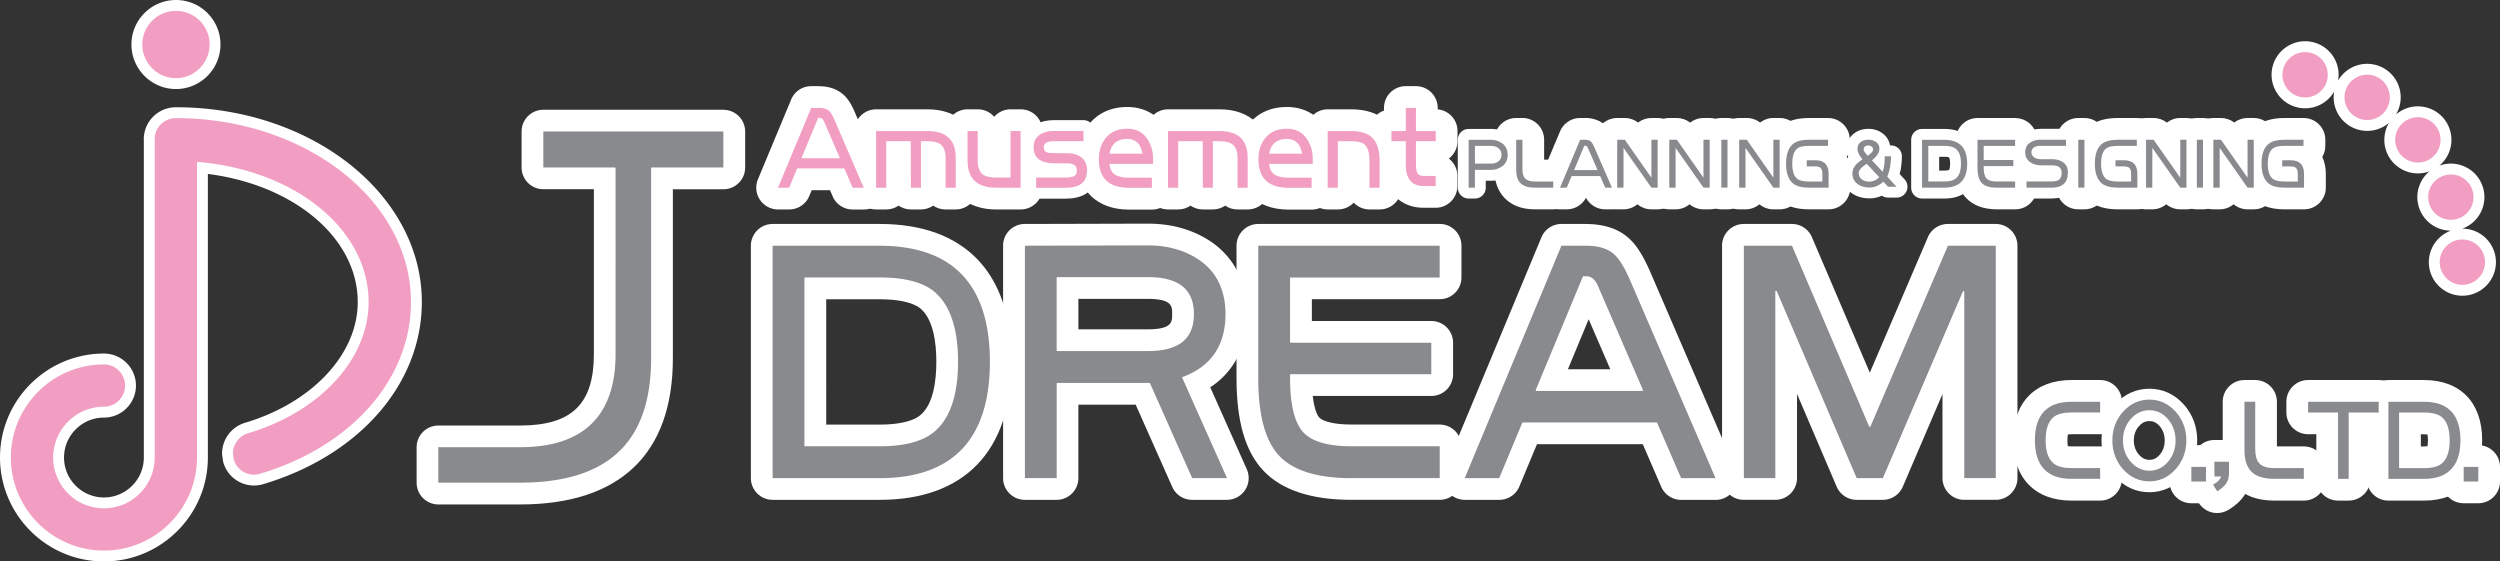<svg id="_レイヤー_2" data-name="レイヤー_2" xmlns="http://www.w3.org/2000/svg" viewBox="0 0 459.9 103.29"><rect x="0" y="0" width="459.9" height="103.29" fill="#333333" stroke="none"/><defs><style>.cls-1{stroke:#fff;stroke-linecap:round;stroke-linejoin:round;stroke-width:4px}.cls-1,.cls-2{fill:#fff}.cls-3{fill:#898a8d}.cls-4{fill:#f19ec2}</style></defs><g id="_編集モード" data-name="編集モード"><g><path class="cls-1" d="M28.46 25.63v58.54c0 5.15-4.19 9.34-9.34 9.34s-9.34-4.19-9.34-9.34 4.19-9.35 9.34-9.35c2.14 0 3.89-1.74 3.89-3.89s-1.75-3.89-3.89-3.89C9.68 67.04 2 74.72 2 84.16s7.68 17.12 17.12 17.12 17.12-7.68 17.12-17.12v-54.4l1.23.13c17.58 1.89 30.34 12.69 30.34 25.68 0 10.47-8.91 20.18-22.18 24.13a3.922 3.922 0 00-2.78 3.73l.16 1.09c.3 1.02.96 1.84 1.88 2.33.91.49 1.97.6 2.96.3C64.71 82.11 75.6 69.71 75.6 55.56c0-18.66-19.4-33.83-43.25-33.83-2.15 0-3.9 1.74-3.9 3.89M26.18 8.18c0 3.42 2.78 6.2 6.19 6.2s6.19-2.78 6.19-6.2S35.78 2 32.37 2s-6.19 2.77-6.19 6.18M448.81 48.23c0 2.3 1.87 4.17 4.17 4.17s4.17-1.87 4.17-4.17-1.87-4.17-4.17-4.17-4.17 1.87-4.17 4.17M446.95 37.69a4.168 4.168 0 005.34 2.49 4.168 4.168 0 002.49-5.34 4.168 4.168 0 00-5.34-2.49c-2.16.79-3.29 3.18-2.49 5.34M441.6 28.41a4.178 4.178 0 005.87.52c1.77-1.48 2-4.11.52-5.88a4.18 4.18 0 00-5.88-.51 4.168 4.168 0 00-.51 5.87M433.39 21.52c1.99 1.15 4.54.47 5.68-1.52 1.15-2 .48-4.54-1.52-5.7a4.18 4.18 0 00-5.7 1.52 4.185 4.185 0 001.54 5.7M423.33 17.86a4.15 4.15 0 004.82-3.38c.4-2.27-1.11-4.43-3.38-4.83-2.26-.4-4.42 1.12-4.83 3.38a4.172 4.172 0 003.39 4.83M277.36 28.48c0 .97-.39 1.71-1.17 2.21-.57.37-1.19.56-1.86.56h-3.01v3.27h-1.15v-8.8h4.15c.67 0 1.3.18 1.86.54.78.51 1.17 1.24 1.17 2.22m-1.13 0c0-.55-.22-.98-.65-1.28-.35-.24-.76-.36-1.23-.36h-3.01v3.26h3.01c.47 0 .88-.12 1.23-.36.44-.3.65-.72.65-1.28"/><g><path class="cls-2" d="M282.34 36.52c-1.79 0-3.18-.5-4.12-1.48-.87-.92-1.31-2.2-1.31-3.79v-5.53c0-1.1.9-2 2-2h1.15c1.1 0 2 .9 2 2v5.39c0 .11 0 .2.01.27.07 0 .16.01.27.01h3.4c1.1 0 2 .9 2 2v1.13c0 1.1-.9 2-2 2h-3.4z"/><path class="cls-2" d="M280.06 25.71v5.39c0 .77.16 1.34.46 1.69.35.39.96.59 1.81.59h3.4v1.14h-3.4c-1.23 0-2.12-.29-2.67-.86-.5-.53-.75-1.33-.75-2.41v-5.53h1.15m0-4.01h-1.15c-2.21 0-4 1.79-4 4v5.53c0 2.13.62 3.86 1.85 5.16 1.35 1.41 3.22 2.11 5.58 2.11h3.4c2.21 0 4-1.79 4-4v-1.14c0-2.21-1.79-4-4-4h-1.68V25.7c0-2.21-1.79-4-4-4z"/></g><g><path class="cls-2" d="M295.3 36.52c-.79 0-1.51-.47-1.83-1.2l-.41-.93h-2.61l-.38.9c-.31.74-1.04 1.22-1.84 1.22h-1.24a1.997 1.997 0 01-1.85-2.77l3.7-8.81c.31-.74 1.04-1.23 1.84-1.23h.92c.97 0 1.77.28 2.39.82.41.36.76.88 1.09 1.64l3.29 7.54c.27.62.21 1.33-.16 1.9-.37.56-1 .9-1.67.9h-1.24z"/><path class="cls-2" d="M291.6 25.71c.47 0 .82.1 1.06.32.18.16.38.48.6.96l3.28 7.53h-1.24l-.93-2.13h-5.25l-.9 2.13h-1.24l3.7-8.8h.92m-2.02 5.55h4.3l-1.77-4.04c-.12-.28-.29-.42-.49-.42h-.17l-1.87 4.47m2.02-9.57h-.92c-1.61 0-3.06.97-3.69 2.45l-3.7 8.8c-.52 1.23-.38 2.65.36 3.76a3.988 3.988 0 003.33 1.79h1.24c1.49 0 2.85-.83 3.54-2.13a4.01 4.01 0 003.53 2.13h1.24c1.35 0 2.61-.68 3.35-1.81s.86-2.55.32-3.79l-3.28-7.53c-.47-1.07-.99-1.81-1.63-2.37-.66-.58-1.86-1.31-3.69-1.31z"/></g><g><path class="cls-2" d="M303.79 36.52c-.65 0-1.26-.32-1.64-.85l-1.49-2.13v.98c0 1.1-.9 2-2 2h-1.16c-1.1 0-2-.9-2-2v-8.81c0-1.1.9-2 2-2h1.4c.65 0 1.26.32 1.64.85l1.25 1.79v-.64c0-1.1.9-2 2-2h1.15c1.1 0 2 .9 2 2v8.81c0 1.1-.9 2-2 2h-1.15z"/><path class="cls-2" d="M304.94 25.71v8.8h-1.15l-5.13-7.32v7.32h-1.16v-8.8h1.4l4.89 6.97v-6.97h1.15m0-4h-1.15c-.92 0-1.77.31-2.45.83-.69-.53-1.55-.83-2.45-.83h-1.4c-2.21 0-4 1.79-4 4v8.8c0 2.21 1.79 4 4 4h1.16c.98 0 1.87-.35 2.57-.93.71.59 1.62.93 2.57.93h1.15c2.21 0 4-1.79 4-4v-8.8c0-2.21-1.79-4-4-4z"/></g><g><path class="cls-2" d="M313.37 36.52c-.65 0-1.26-.32-1.64-.85l-1.49-2.13v.98c0 1.1-.9 2-2 2h-1.16c-1.1 0-2-.9-2-2v-8.81c0-1.1.9-2 2-2h1.39c.65 0 1.26.32 1.64.85l1.26 1.79v-.64c0-1.1.9-2 2-2h1.14c1.1 0 2 .9 2 2v8.81c0 1.1-.9 2-2 2h-1.14z"/><path class="cls-2" d="M314.51 25.71v8.8h-1.14l-5.13-7.32v7.32h-1.16v-8.8h1.39l4.89 6.97v-6.97h1.14m.01-4h-1.14c-.92 0-1.77.31-2.45.84-.69-.53-1.55-.84-2.45-.84h-1.39c-2.21 0-4 1.79-4 4v8.8c0 2.21 1.79 4 4 4h1.16c.98 0 1.87-.35 2.57-.93.71.59 1.62.93 2.57.93h1.14c2.21 0 4-1.79 4-4v-8.8c0-2.21-1.79-4-4-4z"/></g><g><rect class="cls-2" x="314.66" y="23.71" width="5.13" height="12.81" rx="2" ry="2"/><path class="cls-2" d="M317.8 25.71v8.8h-1.13v-8.8h1.13m0-4h-1.13c-2.21 0-4 1.79-4 4v8.8c0 2.21 1.79 4 4 4h1.13c2.21 0 4-1.79 4-4v-8.8c0-2.21-1.79-4-4-4z"/></g><g><path class="cls-2" d="M326.24 36.52c-.65 0-1.26-.32-1.64-.85l-1.5-2.13v.98c0 1.1-.9 2-2 2h-1.16c-1.1 0-2-.9-2-2v-8.81c0-1.1.9-2 2-2h1.4c.65 0 1.26.32 1.64.85l1.26 1.79v-.64c0-1.1.9-2 2-2h1.14c1.1 0 2 .9 2 2v8.81c0 1.1-.9 2-2 2h-1.14z"/><path class="cls-2" d="M327.38 25.71v8.8h-1.14l-5.13-7.32v7.32h-1.16v-8.8h1.4l4.89 6.97v-6.97h1.14m0-4h-1.14c-.92 0-1.77.31-2.45.84a3.97 3.97 0 00-2.45-.84h-1.4c-2.21 0-4 1.79-4 4v8.8c0 2.21 1.79 4 4 4h1.16c.98 0 1.87-.35 2.57-.93.71.6 1.62.93 2.57.93h1.14c2.21 0 4-1.79 4-4v-8.8c0-2.21-1.79-4-4-4z"/></g><g><path class="cls-2" d="M332.78 36.52c-1.65 0-2.93-.33-3.9-1.01-1.53-1.07-2.31-2.89-2.31-5.4s.78-4.33 2.32-5.39c.95-.67 2.23-1.01 3.9-1.01h3.51c1.1 0 2 .9 2 2v1.13c0 .8-.46 1.48-1.14 1.81.79.78 1.23 1.92 1.23 3.33v2.54c0 1.1-.9 2-2 2h-3.6z"/><path class="cls-2" d="M336.29 25.71v1.13h-3.51c-.98 0-1.67.14-2.08.43-.66.47-.99 1.42-.99 2.84s.33 2.36.99 2.84c.42.29 1.11.44 2.08.44h2.46v-1.4c0-.51-.11-.88-.32-1.09-.2-.19-.53-.29-1-.29h-1.55v-1.13h1.55c1.64 0 2.47.84 2.47 2.51v2.54h-3.6c-1.22 0-2.14-.22-2.76-.65-.97-.68-1.45-1.93-1.45-3.76s.49-3.08 1.45-3.75c.61-.43 1.53-.65 2.76-.65h3.51m-.01-4.01h-3.51c-2.09 0-3.75.45-5.07 1.38-1.42.98-3.14 3.01-3.14 7.01s1.72 6.03 3.16 7.04c1.32.92 2.97 1.37 5.05 1.37h3.6c2.21 0 4-1.79 4-4v-2.54c0-1.15-.23-2.2-.65-3.09.35-.6.56-1.29.56-2.04v-1.13c0-2.21-1.79-4-4-4z"/></g><path class="cls-1" d="M348.88 34.35h-1.56l-.85-.93c-.79.72-1.63 1.07-2.54 1.07s-1.62-.21-2.19-.63c-.64-.46-.97-1.12-.97-1.97 0-.55.2-1.06.58-1.51.25-.3.68-.66 1.29-1.08-.63-.72-.94-1.36-.94-1.91s.2-.95.61-1.27c.38-.28.84-.42 1.39-.42s1.01.14 1.39.41c.43.31.65.72.65 1.24 0 .71-.46 1.42-1.38 2.14l1.97 2.11c.26-.65.39-1.6.39-2.85h1.15c-.02 1.54-.25 2.78-.7 3.73l1.73 1.87zm-3.17-1.75l-2.3-2.46c-.99.61-1.48 1.18-1.48 1.7 0 .49.2.88.61 1.18.36.26.81.39 1.33.39.67 0 1.29-.27 1.85-.82m-1.15-5.05c0-.25-.09-.45-.28-.58a.92.92 0 00-.57-.2c-.59 0-.88.26-.88.78 0 .19.25.56.75 1.12.65-.46.98-.84.98-1.12M361.88 30.11c0 2.94-1.4 4.41-4.21 4.41h-4.09v-8.8h4.09c2.81 0 4.21 1.46 4.21 4.4m-1.14-.01c0-1.33-.33-2.25-.99-2.76-.45-.34-1.14-.51-2.08-.51h-2.94v6.54h2.94c.93 0 1.62-.17 2.08-.52.66-.51.99-1.42.99-2.75"/><g><path class="cls-2" d="M367.35 36.52c-1.88 0-3.3-.5-4.22-1.48-.9-.95-1.33-2.35-1.33-4.29v-5.04c0-1.1.9-2 2-2h6.92c1.1 0 2 .9 2 2v1.13a2 2 0 01-.65 1.48c.21.31.33.69.33 1.1v1.12c0 .48-.17.91-.45 1.26.47.37.77.94.77 1.58v1.13c0 1.1-.9 2-2 2h-3.37z"/><path class="cls-2" d="M370.71 25.71v1.13h-5.78v2.58h5.45v1.12h-5.45v.2c0 1.01.17 1.7.52 2.08.34.37.97.55 1.89.55h3.37v1.14h-3.37c-1.31 0-2.23-.28-2.77-.85-.53-.56-.79-1.53-.79-2.92v-5.03h6.92m.01-4h-6.92c-2.21 0-4 1.79-4 4v5.03c0 2.47.61 4.32 1.88 5.66 1.32 1.4 3.23 2.11 5.68 2.11h3.37c2.21 0 4-1.79 4-4v-1.14c0-.66-.16-1.29-.45-1.84.08-.32.12-.65.12-.99v-1.12c0-.28-.03-.55-.08-.81.26-.53.41-1.13.41-1.76v-1.13c0-2.21-1.79-4-4-4z"/></g><path class="cls-1" d="M380.4 31.77c0 1.84-1.01 2.75-3.03 2.75h-4.57v-1.14h4.57c.61 0 1.06-.09 1.35-.28.36-.26.54-.7.54-1.34 0-.89-.58-1.34-1.74-1.34h-1.97c-.81 0-1.5-.19-2.05-.57-.63-.43-.94-1.04-.94-1.82 0-.85.34-1.48 1.04-1.88.51-.3 1.1-.45 1.79-.45h4.67v1.13h-4.67c-.5 0-.9.09-1.19.27-.33.21-.49.52-.49.92 0 .37.16.67.48.91.32.24.77.36 1.37.36h1.97c.75 0 1.38.17 1.9.5.66.43.99 1.09.99 1.96"/><g><rect class="cls-2" x="380.32" y="23.71" width="5.13" height="12.81" rx="2" ry="2"/><path class="cls-2" d="M383.45 25.71v8.8h-1.13v-8.8h1.13m0-4h-1.13c-2.21 0-4 1.79-4 4v8.8c0 2.21 1.79 4 4 4h1.13c2.21 0 4-1.79 4-4v-8.8c0-2.21-1.79-4-4-4z"/></g><g><path class="cls-2" d="M389.57 36.52c-1.65 0-2.92-.33-3.9-1.01-1.54-1.07-2.31-2.89-2.31-5.4s.78-4.33 2.32-5.39c.95-.67 2.23-1 3.89-1h3.51c1.1 0 2 .9 2 2v1.13c0 .8-.46 1.48-1.14 1.8.79.78 1.23 1.92 1.23 3.33v2.54c0 1.1-.9 2-2 2h-3.6z"/><path class="cls-2" d="M393.08 25.71v1.13h-3.51c-.98 0-1.67.14-2.07.43-.66.47-.99 1.42-.99 2.84s.33 2.36.99 2.84c.41.29 1.11.44 2.07.44h2.46v-1.4c0-.51-.11-.88-.32-1.09-.2-.19-.53-.29-1-.29h-1.55v-1.13h1.55c1.65 0 2.47.84 2.47 2.51v2.54h-3.6c-1.22 0-2.13-.22-2.76-.65-.97-.68-1.45-1.93-1.45-3.76s.48-3.08 1.45-3.75c.61-.43 1.53-.65 2.76-.65h3.51m-.01-4.01h-3.51c-2.09 0-3.75.45-5.07 1.38-1.41.98-3.14 3.01-3.14 7.01s1.72 6.03 3.16 7.04c1.33.92 2.97 1.37 5.05 1.37h3.6c2.21 0 4-1.79 4-4v-2.54c0-1.16-.23-2.2-.65-3.09.35-.6.56-1.29.56-2.04v-1.13c0-2.21-1.79-4-4-4z"/></g><g><path class="cls-2" d="M401.08 36.52c-.65 0-1.26-.32-1.64-.85l-1.5-2.13v.98c0 1.1-.9 2-2 2h-1.15c-1.1 0-2-.9-2-2v-8.81c0-1.1.9-2 2-2h1.39c.65 0 1.26.32 1.64.85l1.26 1.79v-.64c0-1.1.9-2 2-2h1.14c1.1 0 2 .9 2 2v8.81c0 1.1-.9 2-2 2h-1.14z"/><path class="cls-2" d="M402.22 25.71v8.8h-1.14l-5.13-7.32v7.32h-1.15v-8.8h1.4l4.89 6.97v-6.97h1.14m-.01-4h-1.14c-.92 0-1.77.31-2.45.84-.69-.53-1.55-.84-2.45-.84h-1.4c-2.21 0-4 1.79-4 4v8.8c0 2.21 1.79 4 4 4h1.15c.98 0 1.87-.35 2.57-.93.71.59 1.62.93 2.57.93h1.14c2.21 0 4-1.79 4-4v-8.8c0-2.21-1.79-4-4-4z"/></g><g><rect class="cls-2" x="402.13" y="23.71" width="5.13" height="12.81" rx="2" ry="2"/><path class="cls-2" d="M405.26 25.71v8.8h-1.13v-8.8h1.13m0-4h-1.13c-2.21 0-4 1.79-4 4v8.8c0 2.21 1.79 4 4 4h1.13c2.21 0 4-1.79 4-4v-8.8c0-2.21-1.79-4-4-4z"/></g><g><path class="cls-2" d="M413.46 36.52c-.65 0-1.26-.32-1.64-.85l-1.49-2.13v.98c0 1.1-.9 2-2 2h-1.16c-1.1 0-2-.9-2-2v-8.81c0-1.1.9-2 2-2h1.4c.65 0 1.26.32 1.64.85l1.25 1.79v-.64c0-1.1.9-2 2-2h1.14c1.1 0 2 .9 2 2v8.81c0 1.1-.9 2-2 2h-1.14z"/><path class="cls-2" d="M414.6 25.71v8.8h-1.14l-5.13-7.32v7.32h-1.16v-8.8h1.4l4.89 6.97v-6.97h1.14m0-4h-1.14c-.92 0-1.77.31-2.45.83-.69-.53-1.55-.83-2.45-.83h-1.4c-2.21 0-4 1.79-4 4v8.8c0 2.21 1.79 4 4 4h1.16c.98 0 1.87-.35 2.57-.93.71.59 1.62.93 2.57.93h1.14c2.21 0 4-1.79 4-4v-8.8c0-2.21-1.79-4-4-4z"/></g><g><path class="cls-2" d="M420.25 36.52c-1.65 0-2.92-.33-3.9-1.01-1.53-1.07-2.31-2.89-2.31-5.4s.78-4.33 2.32-5.39c.95-.67 2.23-1 3.89-1h3.51c1.1 0 2 .9 2 2v1.13c0 .79-.46 1.48-1.14 1.8.79.78 1.23 1.92 1.23 3.33v2.54c0 1.1-.9 2-2 2h-3.61z"/><path class="cls-2" d="M423.76 25.71v1.13h-3.51c-.98 0-1.67.14-2.07.43-.66.47-.99 1.42-.99 2.84s.33 2.36.99 2.84c.41.29 1.11.44 2.07.44h2.46v-1.4c0-.51-.11-.88-.32-1.09-.2-.19-.53-.29-1-.29h-1.55v-1.13h1.55c1.65 0 2.47.84 2.47 2.51v2.54h-3.61c-1.22 0-2.13-.22-2.75-.65-.97-.68-1.46-1.93-1.46-3.76s.48-3.08 1.46-3.75c.61-.43 1.53-.65 2.75-.65h3.51m0-4.01h-3.51c-2.09 0-3.75.45-5.07 1.38-1.41.98-3.14 3.01-3.14 7.01s1.72 6.03 3.16 7.04c1.32.92 2.97 1.37 5.05 1.37h3.61c2.21 0 4-1.79 4-4v-2.54c0-1.16-.23-2.2-.65-3.09.35-.6.56-1.29.56-2.04v-1.13c0-2.21-1.79-4-4-4z"/></g><g><path class="cls-2" d="M156.86 36.53c-.8 0-1.52-.47-1.84-1.21l-1.01-2.34h-6.02l-.96 2.32c-.31.75-1.04 1.23-1.85 1.23h-2.05a1.997 1.997 0 01-1.84-2.77l6.11-14.68c.31-.75 1.04-1.23 1.85-1.23h1.52c1.28 0 2.32.35 3.09 1.05.52.46 1 1.19 1.48 2.28l5.42 12.56c.27.62.21 1.33-.16 1.89-.37.56-1 .9-1.67.9h-2.05zm-5.39-9.42l-.53-1.24-.51 1.24h1.05z"/><path class="cls-2" d="M150.75 19.85c.77 0 1.36.18 1.75.53.3.26.63.79.98 1.6l5.42 12.55h-2.05l-1.54-3.55h-8.67l-1.48 3.55h-2.05l6.11-14.68h1.52m-3.31 9.26h7.09l-2.91-6.74c-.2-.47-.47-.71-.81-.71h-.27l-3.09 7.45m3.31-13.26h-1.52c-1.62 0-3.07.97-3.69 2.46l-6.11 14.68a4 4 0 00.37 3.76 4.003 4.003 0 003.33 1.78h2.05c1.62 0 3.07-.97 3.69-2.46l.45-1.08h3.37l.49 1.14a4.005 4.005 0 003.67 2.41h2.05c1.35 0 2.6-.68 3.34-1.8.74-1.13.86-2.55.33-3.78l-5.42-12.55c-.6-1.38-1.24-2.33-2-3-.79-.71-2.2-1.54-4.41-1.54z"/></g><g><path class="cls-2" d="M173.95 36.53c-1.1 0-2-.9-2-2v-5.46c0-.61-.12-.89-.16-.94s-.1-.06-.37-.1v6.5c0 1.1-.9 2-2 2h-1.85a2 2 0 01-2-2v-6.56h-.53v6.55c0 1.1-.9 2-2 2h-1.87c-1.1 0-2-.9-2-2V24.1c0-1.1.9-2 2-2h9.51c4.54 0 7.14 2.54 7.14 6.96v5.46c0 1.1-.9 2-2 2h-1.87z"/><path class="cls-2" d="M170.68 24.11c3.43 0 5.14 1.65 5.14 4.96v5.46h-1.87v-5.46c0-1.17-.29-1.99-.89-2.48-.5-.41-1.29-.61-2.38-.61h-1.26v8.55h-1.85l-.02-8.55h-4.51v8.55h-1.87V24.11h9.51m0-4h-9.51c-2.21 0-4 1.79-4 4v10.42c0 2.21 1.79 4 4 4h1.87c.84 0 1.62-.26 2.26-.7.64.44 1.42.7 2.26.7h1.85c.84 0 1.62-.26 2.26-.7.64.44 1.42.7 2.26.7h1.87c2.21 0 4-1.79 4-4v-5.46c0-5.53-3.5-8.96-9.14-8.96z"/></g><g><path class="cls-2" d="M183.25 36.53c-4.61 0-7.26-2.56-7.26-7.02v-5.4c0-1.1.9-2 2-2h1.87c1.1 0 2 .9 2 2v5.4c0 .71.15.97.18 1.01s.32.14 1.21.14h.66v-6.55c0-1.1.9-2 2-2h1.85c1.1 0 2 .9 2 2v10.42c0 1.1-.9 2-2 2h-4.51z"/><path class="cls-2" d="M187.76 24.11v10.42h-4.51c-3.51 0-5.26-1.67-5.26-5.02v-5.4h1.87v5.4c0 1.27.34 2.15 1.02 2.64.5.34 1.29.51 2.36.51h2.66v-8.55h1.85m.01-4h-1.85c-1.21 0-2.29.54-3.02 1.38a3.975 3.975 0 00-3.02-1.38H178c-2.21 0-4 1.79-4 4v5.4c0 5.56 3.55 9.02 9.26 9.02h4.51c2.21 0 4-1.79 4-4V24.11c0-2.21-1.79-4-4-4z"/></g><path class="cls-1" d="M199.97 31.36c0 2.13-1.32 3.19-3.96 3.19h-5.4v-1.89h5.4c.75 0 1.29-.09 1.62-.28.31-.18.47-.53.47-1.03 0-.87-.59-1.3-1.75-1.3h-2.27c-2.63 0-3.94-.99-3.94-2.98 0-1.1.44-1.9 1.32-2.4.63-.38 1.43-.57 2.4-.57h5.46v1.87h-5.46c-1.23 0-1.85.37-1.85 1.1 0 .53.23.86.71 1.01.22.07.68.1 1.36.1h2.27c1.1 0 1.98.28 2.64.83.66.55.99 1.33.99 2.34"/><g><path class="cls-2" d="M207.69 36.56c-4.8 0-7.56-2.65-7.56-7.28 0-1.89.52-3.54 1.54-4.92 1.31-1.75 3.27-2.68 5.68-2.68s4.35 1.07 5.56 3.08c.8 1.28 1.21 2.79 1.21 4.45v.93c0 .55-.22 1.04-.57 1.4.22.32.36.72.36 1.14v1.87c0 1.1-.9 2-2 2h-4.21z"/><path class="cls-2" d="M207.36 23.68c1.72 0 3 .7 3.84 2.11.62 1 .92 2.14.92 3.43v.93h-8.06c.12.93.46 1.59 1.02 1.97.57.38 1.43.57 2.6.57h4.21v1.87h-4.21c-3.7 0-5.55-1.76-5.55-5.28 0-1.46.38-2.7 1.14-3.72.93-1.25 2.29-1.87 4.08-1.87m-3.26 4.58h6.09c-.32-1.81-1.26-2.72-2.82-2.72-1.84 0-2.93.91-3.27 2.72m3.27-8.59c-3.87 0-6.1 1.89-7.28 3.48-1.29 1.73-1.94 3.79-1.94 6.12 0 5.72 3.66 9.28 9.55 9.28h4.21c2.21 0 4-1.79 4-4v-1.87c0-.33-.04-.64-.11-.95.21-.49.33-1.03.33-1.59v-.93c0-2.03-.51-3.88-1.51-5.51-1.57-2.6-4.14-4.03-7.26-4.03z"/></g><g><path class="cls-2" d="M227.65 36.53c-1.1 0-2-.9-2-2v-5.46c0-.62-.12-.89-.16-.94s-.11-.06-.37-.1v6.5c0 1.1-.9 2-2 2h-1.85a2 2 0 01-2-2v-6.56h-.53v6.55c0 1.1-.9 2-2 2h-1.87c-1.1 0-2-.9-2-2V24.1c0-1.1.9-2 2-2h9.51c4.54 0 7.14 2.54 7.14 6.96v5.46c0 1.1-.9 2-2 2h-1.87z"/><path class="cls-2" d="M224.38 24.11c3.43 0 5.14 1.65 5.14 4.96v5.46h-1.87v-5.46c0-1.17-.3-1.99-.89-2.48-.5-.41-1.29-.61-2.39-.61h-1.26v8.55h-1.85l-.02-8.55h-4.51v8.55h-1.87V24.11h9.51m.01-4h-9.51c-2.21 0-4 1.79-4 4v10.42c0 2.21 1.79 4 4 4h1.87c.84 0 1.62-.26 2.27-.7.64.44 1.42.7 2.26.7h1.85c.84 0 1.62-.26 2.27-.7.64.44 1.42.7 2.27.7h1.87c2.21 0 4-1.79 4-4v-5.46c0-5.53-3.5-8.96-9.14-8.96z"/></g><g><path class="cls-2" d="M237.07 36.56c-4.8 0-7.56-2.65-7.56-7.28 0-1.89.52-3.54 1.54-4.92 1.31-1.75 3.27-2.68 5.68-2.68s4.35 1.07 5.56 3.08c.8 1.28 1.21 2.79 1.21 4.45v.93c0 .55-.22 1.04-.57 1.4.23.32.36.72.36 1.14v1.87c0 1.1-.9 2-2 2h-4.22z"/><path class="cls-2" d="M236.73 23.68c1.72 0 3 .7 3.84 2.11.62 1 .93 2.14.93 3.43v.93h-8.06c.12.93.46 1.59 1.02 1.97.56.38 1.43.57 2.6.57h4.22v1.87h-4.22c-3.71 0-5.56-1.76-5.56-5.28 0-1.46.38-2.7 1.14-3.72.93-1.25 2.29-1.87 4.08-1.87m-3.26 4.58h6.09c-.32-1.81-1.25-2.72-2.82-2.72-1.84 0-2.93.91-3.27 2.72m3.27-8.59c-3.87 0-6.1 1.89-7.28 3.48-1.29 1.73-1.94 3.79-1.94 6.12 0 5.72 3.66 9.28 9.56 9.28h4.22c2.21 0 4-1.79 4-4v-1.87c0-.33-.04-.65-.11-.95.21-.49.33-1.02.33-1.59v-.93c0-2.03-.51-3.88-1.51-5.51-1.57-2.6-4.14-4.03-7.26-4.03z"/></g><g><path class="cls-2" d="M251.93 36.53c-1.1 0-2-.9-2-2v-5c0-1.02-.18-1.38-.22-1.44-.04 0-.36-.11-1.11-.11h-.48v6.55c0 1.1-.9 2-2 2h-1.87c-1.1 0-2-.9-2-2V24.11c0-1.1.9-2 2-2h4.35c2.15 0 3.85.54 5.05 1.61 1.42 1.27 2.15 3.22 2.15 5.81v5c0 1.1-.9 2-2 2h-1.87z"/><path class="cls-2" d="M248.6 24.11c1.65 0 2.89.37 3.72 1.1.99.88 1.48 2.32 1.48 4.31v5h-1.87v-5c0-1.43-.29-2.4-.87-2.92-.46-.42-1.28-.63-2.46-.63h-2.48v8.55h-1.87V24.1h4.35m0-3.99h-4.35c-2.21 0-4 1.79-4 4v10.42c0 2.21 1.79 4 4 4h1.87c1.14 0 2.18-.48 2.91-1.25.73.77 1.76 1.25 2.91 1.25h1.87c2.21 0 4-1.79 4-4v-5c0-3.18-.95-5.64-2.82-7.3-1.58-1.41-3.72-2.12-6.38-2.12z"/></g><g><path class="cls-2" d="M261.91 36.23c-3.33 0-5.31-2.23-5.31-5.96v-2.29h-.64c-1.1 0-2-.9-2-2v-1.87c0-1.1.9-2 2-2h.64v-2.26c0-1.1.9-2 2-2h1.87c1.1 0 2 .9 2 2v2.26h1.65c1.1 0 2 .9 2 2v1.87c0 1.1-.9 2-2 2h-1.65v2.38h1.62c1.1 0 2 .9 2 2v1.87c0 1.1-.9 2-2 2h-2.19z"/><path class="cls-2" d="M260.47 19.85v4.26h3.64v1.87h-3.64v4.29c0 .79.1 1.33.3 1.64.2.3.58.45 1.14.45h2.19v1.87h-2.19c-2.21 0-3.31-1.32-3.31-3.96v-4.29h-2.64v-1.87h2.64v-4.26h1.87m0-4h-1.87c-2.21 0-4 1.79-4 4v.49a4.002 4.002 0 00-2.64 3.76v1.87c0 1.73 1.1 3.21 2.64 3.76v.53c0 4.84 2.87 7.96 7.31 7.96h2.19c2.21 0 4-1.79 4-4v-1.87c0-1.3-.62-2.45-1.58-3.18.97-.73 1.6-1.89 1.6-3.2V24.1c0-2.09-1.6-3.8-3.64-3.98v-.27c0-2.21-1.79-4-4-4z"/></g><g><path class="cls-2" d="M381.06 90.09c-5.54 0-8.72-3.32-8.72-9.1s3.18-9.08 8.72-9.08h5.28c1.1 0 2 .9 2 2v1.97c0 1.1-.9 2-2 2h-5.28c-1.39 0-1.89.3-2.01.39-.46.35-.73 1.35-.73 2.72s.27 2.37.75 2.73c.12.09.63.4 2 .4h5.28c1.1 0 2 .9 2 2v1.97c0 1.1-.9 2-2 2h-5.28z"/><path class="cls-2" d="M386.34 73.91v1.97h-5.28c-1.44 0-2.52.27-3.22.79-1.01.78-1.53 2.23-1.53 4.31s.51 3.54 1.53 4.32c.71.54 1.79.81 3.22.81h5.28v1.97h-5.28c-4.46 0-6.72-2.39-6.72-7.1s2.26-7.08 6.72-7.08h5.28m0-3.99h-5.28c-6.71 0-10.72 4.14-10.72 11.08s4.01 11.1 10.72 11.1h5.28c2.21 0 4-1.79 4-4v-1.97c0-2.21-1.79-4-4-4h-5.28c-.29 0-.5-.02-.65-.04-.05-.21-.09-.56-.09-1.09s.05-.86.09-1.07c.16-.02.37-.04.66-.04h5.28c2.21 0 4-1.79 4-4v-1.97c0-2.21-1.79-4-4-4z"/></g><path class="cls-1" d="M395.4 88.55c-1.87 0-3.49-.74-4.82-2.21-1.32-1.46-1.99-3.26-1.99-5.32s.67-3.84 1.99-5.3c1.33-1.47 2.95-2.21 4.82-2.21s3.49.74 4.82 2.21c1.31 1.46 1.98 3.25 1.98 5.3s-.67 3.86-2 5.32c-1.32 1.46-2.93 2.21-4.8 2.21m.01-13.09c-1.33 0-2.5.55-3.45 1.64-.95 1.08-1.42 2.41-1.42 3.93s.49 2.85 1.44 3.93 2.1 1.63 3.43 1.63 2.47-.55 3.4-1.62c.93-1.08 1.41-2.41 1.41-3.93s-.47-2.85-1.41-3.95c-.93-1.08-2.07-1.62-3.4-1.62"/><g><rect class="cls-2" x="401.12" y="83.89" width="6.69" height="6.69" rx="2" ry="2"/><path class="cls-2" d="M405.8 85.89v2.69h-2.69v-2.69h2.69m0-4h-2.69c-2.21 0-4 1.79-4 4v2.69c0 2.21 1.79 4 4 4h2.69c2.21 0 4-1.79 4-4v-2.69c0-2.21-1.79-4-4-4z"/></g><g><rect class="cls-2" x="451.21" y="83.89" width="6.69" height="6.69" rx="2" ry="2"/><path class="cls-2" d="M455.9 85.89v2.69h-2.69v-2.69h2.69m0-4h-2.69c-2.21 0-4 1.79-4 4v2.69c0 2.21 1.79 4 4 4h2.69c2.21 0 4-1.79 4-4v-2.69c0-2.21-1.79-4-4-4z"/></g><g><path class="cls-2" d="M407.88 92.36c-.14 0-.29-.02-.42-.05-.52-.12-1-.42-1.28-.87l-.77-1.24a1.991 1.991 0 01.01-2.12c-.03-.14-.05-.29-.05-.44v-2.71c0-1.1.9-2 2-2h2.69c1.1 0 2 .9 2 2v2.11c0 1.15-.29 2.16-.87 3.01-.47.7-1.18 1.35-2.18 1.97-.33.21-.73.32-1.13.32z"/><path class="cls-2" d="M410.05 84.94v2.11c0 .74-.18 1.38-.52 1.89-.31.46-.84.93-1.58 1.4l-.07.04-.77-1.24.08-.04c.76-.4 1.23-.89 1.43-1.46h-1.25v-2.71h2.69m-.01-3.99h-2.69c-2.21 0-4 1.79-4 4v2.79c-.05.12-.08.24-.12.36-.29 1.07-.12 2.22.46 3.16l.77 1.24c.56.9 1.46 1.55 2.49 1.79.3.07.6.1.91.1.74 0 1.48-.21 2.12-.61l.07-.04c1.25-.78 2.16-1.62 2.79-2.57.78-1.15 1.2-2.58 1.2-4.11v-2.11c0-2.21-1.79-4-4-4z"/></g><g><path class="cls-2" d="M418.37 90.09c-2.53 0-4.46-.68-5.73-2.02-1.17-1.24-1.75-3.01-1.75-5.27v-8.89c0-1.1.9-2 2-2h1.98c1.1 0 2 .9 2 2v8.66c0 1.02.22 1.32.22 1.32.05.05.43.22 1.28.22h5.44c1.1 0 2 .9 2 2v1.97c0 1.1-.9 2-2 2h-5.44z"/><path class="cls-2" d="M414.87 73.91v8.66c0 1.2.24 2.09.71 2.64.53.6 1.47.91 2.79.91h5.44v1.97h-5.44c-1.96 0-3.4-.47-4.27-1.4-.8-.85-1.21-2.16-1.21-3.9V73.9h1.98m0-3.99h-1.98c-2.21 0-4 1.79-4 4v8.89c0 2.78.77 5.02 2.29 6.63 1.67 1.77 4.08 2.66 7.19 2.66h5.44c2.21 0 4-1.79 4-4v-1.97c0-2.21-1.79-4-4-4h-4.95v-8.21c0-2.21-1.79-4-4-4z"/></g><g><path class="cls-2" d="M430.11 90.09c-1.1 0-2-.9-2-2V77.88h-3.51c-1.1 0-2-.9-2-2v-1.97c0-1.1.9-2 2-2h12.98c1.1 0 2 .9 2 2v1.97c0 1.1-.9 2-2 2h-3.51v10.21c0 1.1-.9 2-2 2h-1.95z"/><path class="cls-2" d="M437.58 73.91v1.97h-5.51v12.21h-1.95V75.88h-5.51v-1.97h12.98m-.01-4H424.6c-2.21 0-4 1.79-4 4v1.97c0 2.21 1.79 4 4 4h1.51v8.21c0 2.21 1.79 4 4 4h1.95c2.21 0 4-1.79 4-4v-8.21h1.51c2.21 0 4-1.79 4-4v-1.97c0-2.21-1.79-4-4-4z"/></g><g><path class="cls-2" d="M439.37 90.09c-1.1 0-2-.9-2-2V73.91c0-1.1.9-2 2-2h6.53c5.54 0 8.72 3.31 8.72 9.08s-3.18 9.1-8.72 9.1h-6.53zm6.53-5.97c1.39 0 1.88-.3 2-.39.48-.37.75-1.36.75-2.73s-.27-2.36-.75-2.73c-.1-.08-.61-.38-2-.38h-2.56v6.23h2.56z"/><path class="cls-2" d="M445.9 73.91c4.46 0 6.72 2.38 6.72 7.08s-2.26 7.1-6.72 7.1h-6.53V73.91h6.53m-4.56 12.21h4.56c1.44 0 2.53-.27 3.22-.81 1.01-.78 1.52-2.23 1.52-4.32s-.51-3.53-1.52-4.31c-.7-.53-1.79-.79-3.22-.79h-4.56v10.23m4.56-16.21h-6.53c-2.21 0-4 1.79-4 4v14.18c0 2.21 1.79 4 4 4h6.53c6.71 0 10.72-4.15 10.72-11.1s-4.01-11.08-10.72-11.08zm-.56 9.98h.56c.28 0 .5.02.66.04.04.22.09.56.09 1.07s-.05.87-.09 1.09c-.15.02-.37.04-.66.04h-.56V79.9z"/></g><g><path class="cls-2" d="M80.63 90.79c-1.1 0-2-.9-2-2v-6.52c0-1.1.9-2 2-2h15.01c10.65 0 15.6-4.82 15.6-15.16V32.8h-11.3c-1.1 0-2-.9-2-2v-6.62c0-1.1.9-2 2-2h33.12c1.1 0 2 .9 2 2v6.62c0 1.1-.9 2-2 2h-11.29v33.11c0 16.51-8.79 24.87-26.13 24.87H80.63z"/><path class="cls-2" d="M133.07 24.19v6.62h-13.15c-.08 0-.14.06-.14.14v34.97c0 15.39-7.89 22.87-24.13 22.87H80.64v-6.52h15.01c11.68 0 17.6-5.77 17.6-17.16V30.95c0-.08-.06-.14-.14-.14H99.96v-6.62h33.12m-.01-4H99.95c-2.21 0-4 1.79-4 4v6.62c0 2.21 1.79 4 4 4h9.3v30.31c0 9.22-4.07 13.16-13.6 13.16H80.64c-2.21 0-4 1.79-4 4v6.52c0 2.21 1.79 4 4 4h15.01c18.4 0 28.13-9.29 28.13-26.87V34.82h9.3c2.21 0 4-1.79 4-4V24.2c0-2.21-1.79-4-4-4z"/></g><g><path class="cls-2" d="M142.13 89.96c-1.1 0-2-.9-2-2V45.21c0-1.1.9-2 2-2h19.7c14.57 0 22.27 8.07 22.27 23.35s-7.7 23.4-22.27 23.4h-19.7zm19.7-9.85c3.86 0 6.82-.71 8.55-2.04 2.56-1.98 3.86-5.85 3.86-11.51s-1.3-9.54-3.86-11.51c-1.72-1.3-4.68-1.99-8.55-1.99h-11.85v27.06h11.85z"/><path class="cls-2" d="M161.83 45.2c13.45 0 20.27 7.18 20.27 21.35s-6.82 21.4-20.27 21.4h-19.7V45.2h19.7m-13.71 36.91h13.71c4.37 0 7.66-.83 9.77-2.46 3.08-2.37 4.64-6.78 4.64-13.1s-1.56-10.72-4.64-13.1c-2.12-1.6-5.41-2.4-9.77-2.4h-13.71c-.08 0-.14.06-.14.14v30.77c0 .08.06.14.14.14m13.71-40.9h-19.7c-2.21 0-4 1.79-4 4v42.75c0 2.21 1.79 4 4 4h19.7c15.65 0 24.27-9.02 24.27-25.4s-8.62-25.35-24.27-25.35zm-9.85 13.85h9.85c3.38 0 6 .57 7.37 1.6 2.51 1.94 3.05 6.46 3.05 9.9s-.53 7.96-3.08 9.93c-1.36 1.05-3.97 1.63-7.33 1.63h-9.85V55.05z"/></g><g><path class="cls-2" d="M219.31 89.95c-.79 0-1.51-.47-1.83-1.19l-7.26-16.33h-13.84v15.51c0 1.1-.9 2-2 2h-5.85c-1.1 0-2-.9-2-2V45.19c0-1.1.89-2 1.99-2l22.6-.06c3.82 0 7.19.9 10.03 2.66 4.1 2.54 6.27 6.69 6.27 11.99 0 5.87-2.53 10.2-7.35 12.64l7.46 16.71c.28.62.22 1.34-.15 1.9s-1 .91-1.68.91h-6.4zm-8.18-27.37c5.72 0 6.5-2.31 6.5-4.8s-.79-4.8-6.5-4.8h-14.75v9.6h14.75z"/><path class="cls-2" d="M211.13 45.14c3.43 0 6.45.79 8.97 2.36 3.53 2.19 5.33 5.65 5.33 10.29 0 5.74-2.65 9.63-7.86 11.55-.04.01-.07.04-.08.08-.02.04-.02.08 0 .11l8.22 18.42h-6.4l-7.75-17.43c-.02-.05-.07-.08-.13-.08h-16.9c-.08 0-.14.06-.14.14v17.37h-5.85V45.2l22.6-.06m-16.62 19.44h16.61c5.72 0 8.5-2.22 8.5-6.8s-2.78-6.8-8.5-6.8h-16.61c-.08 0-.14.06-.14.14v13.32c0 .08.06.14.14.14m16.61-23.44h-.01l-22.6.06a3.99 3.99 0 00-3.99 4v42.75c0 2.21 1.79 4 4 4h5.85c2.21 0 4-1.79 4-4V74.44h10.54l6.73 15.14a3.994 3.994 0 003.65 2.37h6.4c1.36 0 2.62-.69 3.36-1.82.74-1.14.85-2.57.3-3.81l-6.72-15.07c4.41-2.9 6.8-7.56 6.8-13.46s-2.5-10.76-7.22-13.69c-3.16-1.96-6.89-2.96-11.08-2.96zm-12.75 13.84h12.75c4.5 0 4.5 1.36 4.5 2.8s0 2.8-4.5 2.8h-12.75v-5.6z"/></g><g><path class="cls-2" d="M248.61 89.96c-6.86 0-11.84-1.61-14.8-4.79-2.88-3.1-4.34-8.33-4.34-15.54V45.21c0-1.1.9-2 2-2h33.37c1.1 0 2 .9 2 2v5.85c0 1.1-.9 2-2 2h-25.52v8.01h23.98c1.1 0 2 .9 2 2v5.79c0 1.1-.9 2-2 2h-23.96c.14 4.45 1.07 6.43 1.87 7.31.8.88 2.75 1.94 7.41 1.94h16.23c1.1 0 2 .9 2 2v5.85c0 1.1-.9 2-2 2h-16.23z"/><path class="cls-2" d="M264.84 45.2v5.85h-27.38c-.08 0-.14.06-.14.14v11.72c0 .08.06.14.14.14h25.84v5.79h-25.84c-.08 0-.14.06-.14.14v.63c0 4.78.81 8.1 2.4 9.88 1.58 1.73 4.58 2.61 8.9 2.61h16.23v5.85h-16.23c-6.28 0-10.77-1.4-13.33-4.16-2.53-2.71-3.81-7.49-3.81-14.18V45.19h33.37m-.01-3.99h-33.37c-2.21 0-4 1.79-4 4v24.42c0 7.85 1.6 13.38 4.88 16.9 3.35 3.6 8.82 5.43 16.26 5.43h16.23c2.21 0 4-1.79 4-4V82.1c0-2.21-1.79-4-4-4h-16.23c-3.5 0-5.37-.68-5.94-1.31-.16-.17-.86-1.12-1.18-3.95h21.82c2.21 0 4-1.79 4-4v-5.79c0-2.21-1.79-4-4-4h-21.98v-4.01h23.52c2.21 0 4-1.79 4-4v-5.85c0-2.21-1.79-4-4-4z"/></g><g><path class="cls-2" d="M309.26 89.96c-.8 0-1.52-.47-1.83-1.2l-3.92-9.03h-22.12l-3.75 9.01c-.31.75-1.04 1.23-1.85 1.23h-6.34a1.997 1.997 0 01-1.84-2.77l17.79-42.76c.31-.75 1.04-1.23 1.85-1.23h4.51c2.78 0 4.98.71 6.53 2.1 1.12.97 2.2 2.68 3.38 5.35l15.76 36.52c.27.62.21 1.33-.17 1.89s-1 .9-1.67.9h-6.34zm-9.98-20.03l-7.06-16.32-6.78 16.32h13.84z"/><path class="cls-2" d="M291.76 45.2c2.28 0 4.02.53 5.19 1.59.9.78 1.85 2.31 2.89 4.67l15.76 36.5h-6.34l-4.4-10.15a.142.142 0 00-.13-.09h-24.58c-.06 0-.11.04-.13.09l-4.23 10.15h-6.34l17.79-42.76h4.51m-9.1 26.73h19.45s.09-.02.12-.06c.03-.04.03-.09.01-.13l-8.21-18.98c-.54-1.3-1.25-1.93-2.15-1.93h-.57c-.06 0-.11.03-.13.09l-8.65 20.82s-.01.09.01.13c.03.04.07.06.12.06m9.11-30.73h-4.51c-1.62 0-3.07.97-3.69 2.46l-17.79 42.75a4 4 0 00.37 3.76 4.003 4.003 0 003.33 1.78h6.34c1.62 0 3.07-.97 3.69-2.46l3.24-7.77h19.47l3.39 7.83a4.005 4.005 0 003.67 2.41h6.34c1.35 0 2.6-.68 3.34-1.8s.86-2.55.33-3.78l-15.76-36.5c-1.33-3-2.53-4.87-3.91-6.08-1.92-1.72-4.56-2.59-7.84-2.59zm-3.33 26.73l3.82-9.2 3.98 9.2h-7.8z"/></g><g><path class="cls-2" d="M361.35 89.96c-1.1 0-2-.9-2-2V62.75l-11.14 26c-.31.74-1.04 1.21-1.84 1.21h-4.81c-.8 0-1.52-.48-1.84-1.21l-11.13-26.03v25.25c0 1.1-.9 2-2 2h-5.79c-1.1 0-2-.9-2-2V45.22c0-1.1.9-2 2-2h8.85c.8 0 1.52.48 1.84 1.21l12.48 29.23 12.53-29.24c.31-.74 1.04-1.21 1.84-1.21h8.8c1.1 0 2 .9 2 2v42.75c0 1.1-.9 2-2 2h-5.79z"/><path class="cls-2" d="M367.14 45.2v42.75h-5.79V53.68c0-.07-.05-.12-.11-.14h-.03c-.05 0-.11.03-.13.09l-14.71 34.32h-4.81l-14.7-34.38a.154.154 0 00-.13-.09h-.03c-.07.01-.11.07-.11.14v34.32h-5.79V45.19h8.85l14.19 33.23c.02.05.07.09.13.09s.11-.03.13-.09l14.24-33.23h8.8m0-3.99h-8.8c-1.6 0-3.05.95-3.68 2.42l-10.69 24.94-10.65-24.93a4.01 4.01 0 00-3.68-2.43h-8.85c-2.21 0-4 1.79-4 4v42.75c0 2.21 1.79 4 4 4h5.79c2.21 0 4-1.79 4-4V72.47l7.29 17.05a4.01 4.01 0 003.68 2.43h4.81c1.6 0 3.05-.95 3.68-2.42l7.3-17.04v15.46c0 2.21 1.79 4 4 4h5.79c2.21 0 4-1.79 4-4V45.2c0-2.21-1.79-4-4-4z"/></g></g><g><path class="cls-4" d="M28.46 25.63v58.54c0 5.15-4.19 9.34-9.34 9.34s-9.34-4.19-9.34-9.34 4.19-9.35 9.34-9.35c2.14 0 3.89-1.74 3.89-3.89s-1.75-3.89-3.89-3.89C9.68 67.04 2 74.72 2 84.16s7.68 17.12 17.12 17.12 17.12-7.68 17.12-17.12v-54.4l1.23.13c17.58 1.89 30.34 12.69 30.34 25.68 0 10.47-8.91 20.18-22.18 24.13a3.922 3.922 0 00-2.78 3.73l.16 1.09c.3 1.02.96 1.84 1.88 2.33.91.49 1.97.6 2.96.3C64.71 82.11 75.6 69.71 75.6 55.56c0-18.66-19.4-33.83-43.25-33.83-2.15 0-3.9 1.74-3.9 3.89M26.18 8.18c0 3.42 2.78 6.2 6.19 6.2s6.19-2.78 6.19-6.2S35.78 2 32.37 2s-6.19 2.77-6.19 6.18M448.81 48.23c0 2.3 1.87 4.17 4.17 4.17s4.17-1.87 4.17-4.17-1.87-4.17-4.17-4.17-4.17 1.87-4.17 4.17M446.95 37.69a4.168 4.168 0 005.34 2.49 4.168 4.168 0 002.49-5.34 4.168 4.168 0 00-5.34-2.49c-2.16.79-3.29 3.18-2.49 5.34M441.6 28.41a4.178 4.178 0 005.87.52c1.77-1.48 2-4.11.52-5.88a4.18 4.18 0 00-5.88-.51 4.168 4.168 0 00-.51 5.87M433.39 21.52c1.99 1.15 4.54.47 5.68-1.52 1.15-2 .48-4.54-1.52-5.7a4.18 4.18 0 00-5.7 1.52 4.185 4.185 0 001.54 5.7M423.33 17.86a4.15 4.15 0 004.82-3.38c.4-2.27-1.11-4.43-3.38-4.83-2.26-.4-4.42 1.12-4.83 3.38a4.172 4.172 0 003.39 4.83"/><path class="cls-3" d="M277.36 28.48c0 .97-.39 1.71-1.17 2.21-.57.37-1.19.56-1.86.56h-3.01v3.27h-1.15v-8.8h4.15c.67 0 1.3.18 1.86.54.78.51 1.17 1.24 1.17 2.22m-1.13 0c0-.55-.22-.98-.65-1.28-.35-.24-.76-.36-1.23-.36h-3.01v3.26h3.01c.47 0 .88-.12 1.23-.36.44-.3.65-.72.65-1.28M285.74 34.52h-3.4c-1.23 0-2.12-.29-2.67-.86-.5-.53-.75-1.33-.75-2.41v-5.53h1.15v5.39c0 .77.16 1.34.46 1.69.35.39.96.59 1.81.59h3.4v1.14zM296.54 34.52h-1.24l-.93-2.13h-5.25l-.9 2.13h-1.24l3.7-8.8h.92c.47 0 .82.1 1.06.32.18.16.38.48.6.96l3.28 7.53zm-2.66-3.25l-1.77-4.04c-.12-.28-.29-.42-.49-.42h-.17l-1.87 4.47h4.3z"/><polygon class="cls-3" points="304.94 34.52 303.79 34.52 298.66 27.2 298.66 34.52 297.5 34.52 297.5 25.71 298.9 25.71 303.79 32.69 303.79 25.71 304.94 25.71 304.94 34.52"/><polygon class="cls-3" points="314.51 34.52 313.37 34.52 308.24 27.2 308.24 34.52 307.08 34.52 307.08 25.71 308.48 25.71 313.37 32.69 313.37 25.71 314.51 25.71 314.51 34.52"/><rect class="cls-3" x="316.66" y="25.71" width="1.13" height="8.8"/><polygon class="cls-3" points="327.38 34.52 326.23 34.52 321.1 27.2 321.1 34.52 319.94 34.52 319.94 25.71 321.34 25.71 326.23 32.69 326.23 25.71 327.38 25.71 327.38 34.52"/><path class="cls-3" d="M336.38 34.52h-3.6c-1.22 0-2.14-.22-2.76-.65-.97-.68-1.45-1.93-1.45-3.76s.49-3.08 1.45-3.75c.61-.43 1.53-.65 2.76-.65h3.51v1.13h-3.51c-.98 0-1.67.14-2.08.43-.66.47-.99 1.42-.99 2.84s.33 2.36.99 2.84c.42.29 1.11.44 2.08.44h2.46v-1.4c0-.51-.11-.88-.32-1.09-.2-.19-.53-.29-1-.29h-1.55v-1.13h1.55c1.64 0 2.47.84 2.47 2.51v2.54zM348.88 34.35h-1.56l-.85-.93c-.79.72-1.63 1.07-2.54 1.07s-1.62-.21-2.19-.63c-.64-.46-.97-1.12-.97-1.97 0-.55.2-1.06.58-1.51.25-.3.68-.66 1.29-1.08-.63-.72-.94-1.36-.94-1.91s.2-.95.61-1.27c.38-.28.84-.42 1.39-.42s1.01.14 1.39.41c.43.31.65.72.65 1.24 0 .71-.46 1.42-1.38 2.14l1.97 2.11c.26-.65.39-1.6.39-2.85h1.15c-.02 1.54-.25 2.78-.7 3.73l1.73 1.87zm-3.17-1.75l-2.3-2.46c-.99.61-1.48 1.18-1.48 1.7 0 .49.2.88.61 1.18.36.26.81.39 1.33.39.67 0 1.29-.27 1.85-.82m-1.15-5.05c0-.25-.09-.45-.28-.58a.92.92 0 00-.57-.2c-.59 0-.88.26-.88.78 0 .19.25.56.75 1.12.65-.46.98-.84.98-1.12M361.88 30.11c0 2.94-1.4 4.41-4.21 4.41h-4.09v-8.8h4.09c2.81 0 4.21 1.46 4.21 4.4m-1.14-.01c0-1.33-.33-2.25-.99-2.76-.45-.34-1.14-.51-2.08-.51h-2.94v6.54h2.94c.93 0 1.62-.17 2.08-.52.66-.51.99-1.42.99-2.75M370.71 34.52h-3.37c-1.31 0-2.23-.28-2.77-.85-.53-.56-.79-1.53-.79-2.92v-5.03h6.92v1.13h-5.78v2.58h5.45v1.12h-5.45v.2c0 1.01.17 1.7.52 2.08.34.37.97.55 1.89.55h3.37v1.14zM380.4 31.77c0 1.84-1.01 2.75-3.03 2.75h-4.57v-1.14h4.57c.61 0 1.06-.09 1.35-.28.36-.26.54-.7.54-1.34 0-.89-.58-1.34-1.74-1.34h-1.97c-.81 0-1.5-.19-2.05-.57-.63-.43-.94-1.04-.94-1.82 0-.85.34-1.48 1.04-1.88.51-.3 1.1-.45 1.79-.45h4.67v1.13h-4.67c-.5 0-.9.09-1.19.27-.33.21-.49.52-.49.92 0 .37.16.67.48.91.32.24.77.36 1.37.36h1.97c.75 0 1.38.17 1.9.5.66.43.99 1.09.99 1.96"/><rect class="cls-3" x="382.32" y="25.71" width="1.13" height="8.8"/><path class="cls-3" d="M393.18 34.52h-3.6c-1.22 0-2.13-.22-2.76-.65-.97-.68-1.45-1.93-1.45-3.76s.48-3.08 1.45-3.75c.61-.43 1.53-.65 2.76-.65h3.51v1.13h-3.51c-.98 0-1.67.14-2.07.43-.66.47-.99 1.42-.99 2.84s.33 2.36.99 2.84c.41.29 1.11.44 2.07.44h2.46v-1.4c0-.51-.11-.88-.32-1.09-.2-.19-.53-.29-1-.29h-1.55v-1.13h1.55c1.65 0 2.47.84 2.47 2.51v2.54z"/><polygon class="cls-3" points="402.22 34.52 401.08 34.52 395.94 27.2 395.94 34.52 394.79 34.52 394.79 25.71 396.18 25.71 401.08 32.69 401.08 25.71 402.22 25.71 402.22 34.52"/><rect class="cls-3" x="404.13" y="25.71" width="1.13" height="8.8"/><polygon class="cls-3" points="414.6 34.52 413.46 34.52 408.33 27.2 408.33 34.52 407.17 34.52 407.17 25.71 408.57 25.71 413.46 32.69 413.46 25.71 414.6 25.71 414.6 34.52"/><path class="cls-3" d="M423.85 34.52h-3.61c-1.22 0-2.13-.22-2.75-.65-.97-.68-1.46-1.93-1.46-3.76s.48-3.08 1.46-3.75c.61-.43 1.53-.65 2.75-.65h3.51v1.13h-3.51c-.98 0-1.67.14-2.07.43-.66.47-.99 1.42-.99 2.84s.33 2.36.99 2.84c.41.29 1.11.44 2.07.44h2.46v-1.4c0-.51-.11-.88-.32-1.09-.2-.19-.53-.29-1-.29h-1.55v-1.13h1.55c1.65 0 2.47.84 2.47 2.51v2.54z"/><path class="cls-4" d="M158.91 34.53h-2.05l-1.54-3.55h-8.67l-1.48 3.55h-2.05l6.11-14.68h1.52c.77 0 1.36.18 1.75.53.3.26.63.79.98 1.6l5.42 12.55zm-4.4-5.42l-2.91-6.74c-.2-.47-.47-.71-.81-.71h-.27l-3.09 7.45h7.09zM175.82 34.53h-1.87v-5.46c0-1.17-.29-1.99-.89-2.48-.5-.41-1.29-.61-2.38-.61h-1.26v8.55h-1.85l-.02-8.55h-4.51v8.55h-1.87V24.11h9.51c3.43 0 5.14 1.65 5.14 4.96v5.46zM187.76 34.53h-4.51c-3.51 0-5.26-1.67-5.26-5.02v-5.4h1.87v5.4c0 1.27.34 2.15 1.02 2.64.5.34 1.29.51 2.36.51h2.66v-8.55h1.85v10.42zM199.97 31.36c0 2.13-1.32 3.19-3.96 3.19h-5.4v-1.89h5.4c.75 0 1.29-.09 1.62-.28.31-.18.47-.53.47-1.03 0-.87-.59-1.3-1.75-1.3h-2.27c-2.63 0-3.94-.99-3.94-2.98 0-1.1.44-1.9 1.32-2.4.63-.38 1.43-.57 2.4-.57h5.46v1.87h-5.46c-1.23 0-1.85.37-1.85 1.1 0 .53.23.86.71 1.01.22.07.68.1 1.36.1h2.27c1.1 0 1.98.28 2.64.83.66.55.99 1.33.99 2.34M212.13 30.14h-8.06c.12.93.46 1.59 1.02 1.97.57.38 1.43.57 2.6.57h4.21v1.87h-4.21c-3.7 0-5.55-1.76-5.55-5.28 0-1.46.38-2.7 1.14-3.72.93-1.25 2.29-1.87 4.08-1.87s3 .7 3.84 2.11c.62 1 .92 2.14.92 3.43v.93zm-1.95-1.87c-.32-1.81-1.26-2.72-2.82-2.72-1.84 0-2.93.91-3.27 2.72h6.09zM229.53 34.53h-1.87v-5.46c0-1.17-.3-1.99-.89-2.48-.5-.41-1.29-.61-2.39-.61h-1.26v8.55h-1.85l-.02-8.55h-4.51v8.55h-1.87V24.11h9.51c3.43 0 5.14 1.65 5.14 4.96v5.46zM241.5 30.14h-8.06c.12.93.46 1.59 1.02 1.97.56.38 1.43.57 2.6.57h4.22v1.87h-4.22c-3.71 0-5.56-1.76-5.56-5.28 0-1.46.38-2.7 1.14-3.72.93-1.25 2.29-1.87 4.08-1.87s3 .7 3.84 2.11c.62 1 .93 2.14.93 3.43v.93zm-1.95-1.87c-.32-1.81-1.25-2.72-2.82-2.72-1.84 0-2.93.91-3.27 2.72h6.09zM253.79 34.53h-1.87v-5c0-1.43-.29-2.4-.87-2.92-.46-.42-1.28-.63-2.46-.63h-2.48v8.55h-1.87V24.11h4.35c1.65 0 2.89.37 3.72 1.1.99.88 1.48 2.32 1.48 4.31v5zM264.12 25.98h-3.64v4.29c0 .79.1 1.33.3 1.64.2.3.58.45 1.14.45h2.19v1.87h-2.19c-2.21 0-3.31-1.32-3.31-3.96v-4.29h-2.64v-1.87h2.64v-4.26h1.87v4.26h3.64v1.87z"/><path class="cls-3" d="M381.06 88.09c-4.46 0-6.72-2.39-6.72-7.1s2.26-7.08 6.72-7.08h5.28v1.97h-5.28c-1.44 0-2.52.27-3.22.79-1.01.78-1.53 2.23-1.53 4.31s.51 3.54 1.53 4.32c.71.54 1.79.81 3.22.81h5.28v1.97h-5.28zM395.4 88.55c-1.87 0-3.49-.74-4.82-2.21-1.32-1.46-1.99-3.26-1.99-5.32s.67-3.84 1.99-5.3c1.33-1.47 2.95-2.21 4.82-2.21s3.49.74 4.82 2.21c1.31 1.46 1.98 3.25 1.98 5.3s-.67 3.86-2 5.32c-1.32 1.46-2.93 2.21-4.8 2.21m.01-13.09c-1.33 0-2.5.55-3.45 1.64-.95 1.08-1.42 2.41-1.42 3.93s.49 2.85 1.44 3.93 2.1 1.63 3.43 1.63 2.47-.55 3.4-1.62c.93-1.08 1.41-2.41 1.41-3.93s-.47-2.85-1.41-3.95c-.93-1.08-2.07-1.62-3.4-1.62"/><rect class="cls-3" x="403.12" y="85.89" width="2.69" height="2.69"/><rect class="cls-3" x="453.22" y="85.89" width="2.69" height="2.69"/><path class="cls-3" d="M407.1 89.15l.08-.04c.76-.4 1.23-.89 1.43-1.46h-1.25v-2.71h2.69v2.11c0 .74-.18 1.38-.52 1.89-.31.46-.84.93-1.58 1.4l-.07.04-.77-1.24zM418.37 88.09c-1.96 0-3.4-.47-4.27-1.4-.8-.85-1.21-2.16-1.21-3.9V73.9h1.98v8.66c0 1.2.24 2.09.71 2.64.53.6 1.47.91 2.79.91h5.44v1.97h-5.44z"/><polygon class="cls-3" points="430.11 88.09 430.11 75.89 424.6 75.89 424.6 73.91 437.58 73.91 437.58 75.89 432.06 75.89 432.06 88.09 430.11 88.09"/><path class="cls-3" d="M439.37 88.09V73.91h6.53c4.46 0 6.72 2.38 6.72 7.08s-2.26 7.1-6.72 7.1h-6.53zm6.53-1.97c1.44 0 2.53-.27 3.22-.81 1.01-.78 1.52-2.23 1.52-4.32s-.51-3.53-1.52-4.31c-.7-.53-1.79-.79-3.22-.79h-4.56v10.23h4.56zM80.63 88.79v-6.52h15.01c11.68 0 17.6-5.77 17.6-17.16V30.95c0-.08-.06-.14-.14-.14H99.95v-6.62h33.12v6.62h-13.15c-.08 0-.14.06-.14.14v34.97c0 15.39-7.89 22.87-24.13 22.87H80.64zM142.13 87.96V45.21h19.7c13.45 0 20.27 7.18 20.27 21.35s-6.82 21.4-20.27 21.4h-19.7zm5.99-36.91c-.08 0-.14.06-.14.14v30.77c0 .08.06.14.14.14h13.71c4.37 0 7.66-.83 9.77-2.46 3.08-2.37 4.64-6.78 4.64-13.1s-1.56-10.72-4.64-13.1c-2.12-1.6-5.41-2.4-9.77-2.4h-13.71zM219.31 87.95l-7.75-17.43c-.02-.05-.07-.08-.13-.08h-16.9c-.08 0-.14.06-.14.14v17.37h-5.85V45.2l22.6-.06c3.43 0 6.45.79 8.97 2.36 3.53 2.19 5.33 5.65 5.33 10.29 0 5.74-2.65 9.63-7.86 11.55-.04.01-.07.04-.08.08-.02.04-.02.08 0 .11l8.22 18.42h-6.4zm-24.79-36.97c-.08 0-.14.06-.14.14v13.32c0 .08.06.14.14.14h16.61c5.72 0 8.5-2.22 8.5-6.8s-2.78-6.8-8.5-6.8h-16.61zM248.61 87.96c-6.28 0-10.77-1.4-13.33-4.16-2.53-2.71-3.81-7.49-3.81-14.18V45.2h33.37v5.85h-27.38c-.08 0-.14.06-.14.14v11.72c0 .08.06.14.14.14h25.84v5.79h-25.84c-.08 0-.14.06-.14.14v.63c0 4.78.81 8.1 2.4 9.88 1.58 1.73 4.58 2.61 8.9 2.61h16.23v5.85h-16.23zM309.26 87.96l-4.4-10.15a.142.142 0 00-.13-.09h-24.58c-.06 0-.11.04-.13.09l-4.23 10.15h-6.34l17.79-42.76h4.51c2.28 0 4.02.53 5.19 1.59.9.78 1.85 2.31 2.89 4.67l15.76 36.5h-6.34zM291.3 50.82c-.06 0-.11.03-.13.09l-8.65 20.82s-.01.09.01.13c.03.04.07.06.12.06h19.45s.09-.02.12-.06c.03-.04.03-.09.01-.13l-8.21-18.98c-.54-1.3-1.25-1.93-2.15-1.93h-.57zM361.35 87.96V53.69c0-.07-.05-.12-.11-.14h-.03c-.05 0-.11.03-.13.09l-14.71 34.32h-4.81l-14.7-34.38a.154.154 0 00-.13-.09h-.03c-.07.01-.11.07-.11.14v34.32h-5.79V45.2h8.85l14.19 33.23c.02.05.07.09.13.09s.11-.03.13-.09l14.24-33.23h8.8v42.75h-5.79z"/></g></g></svg>